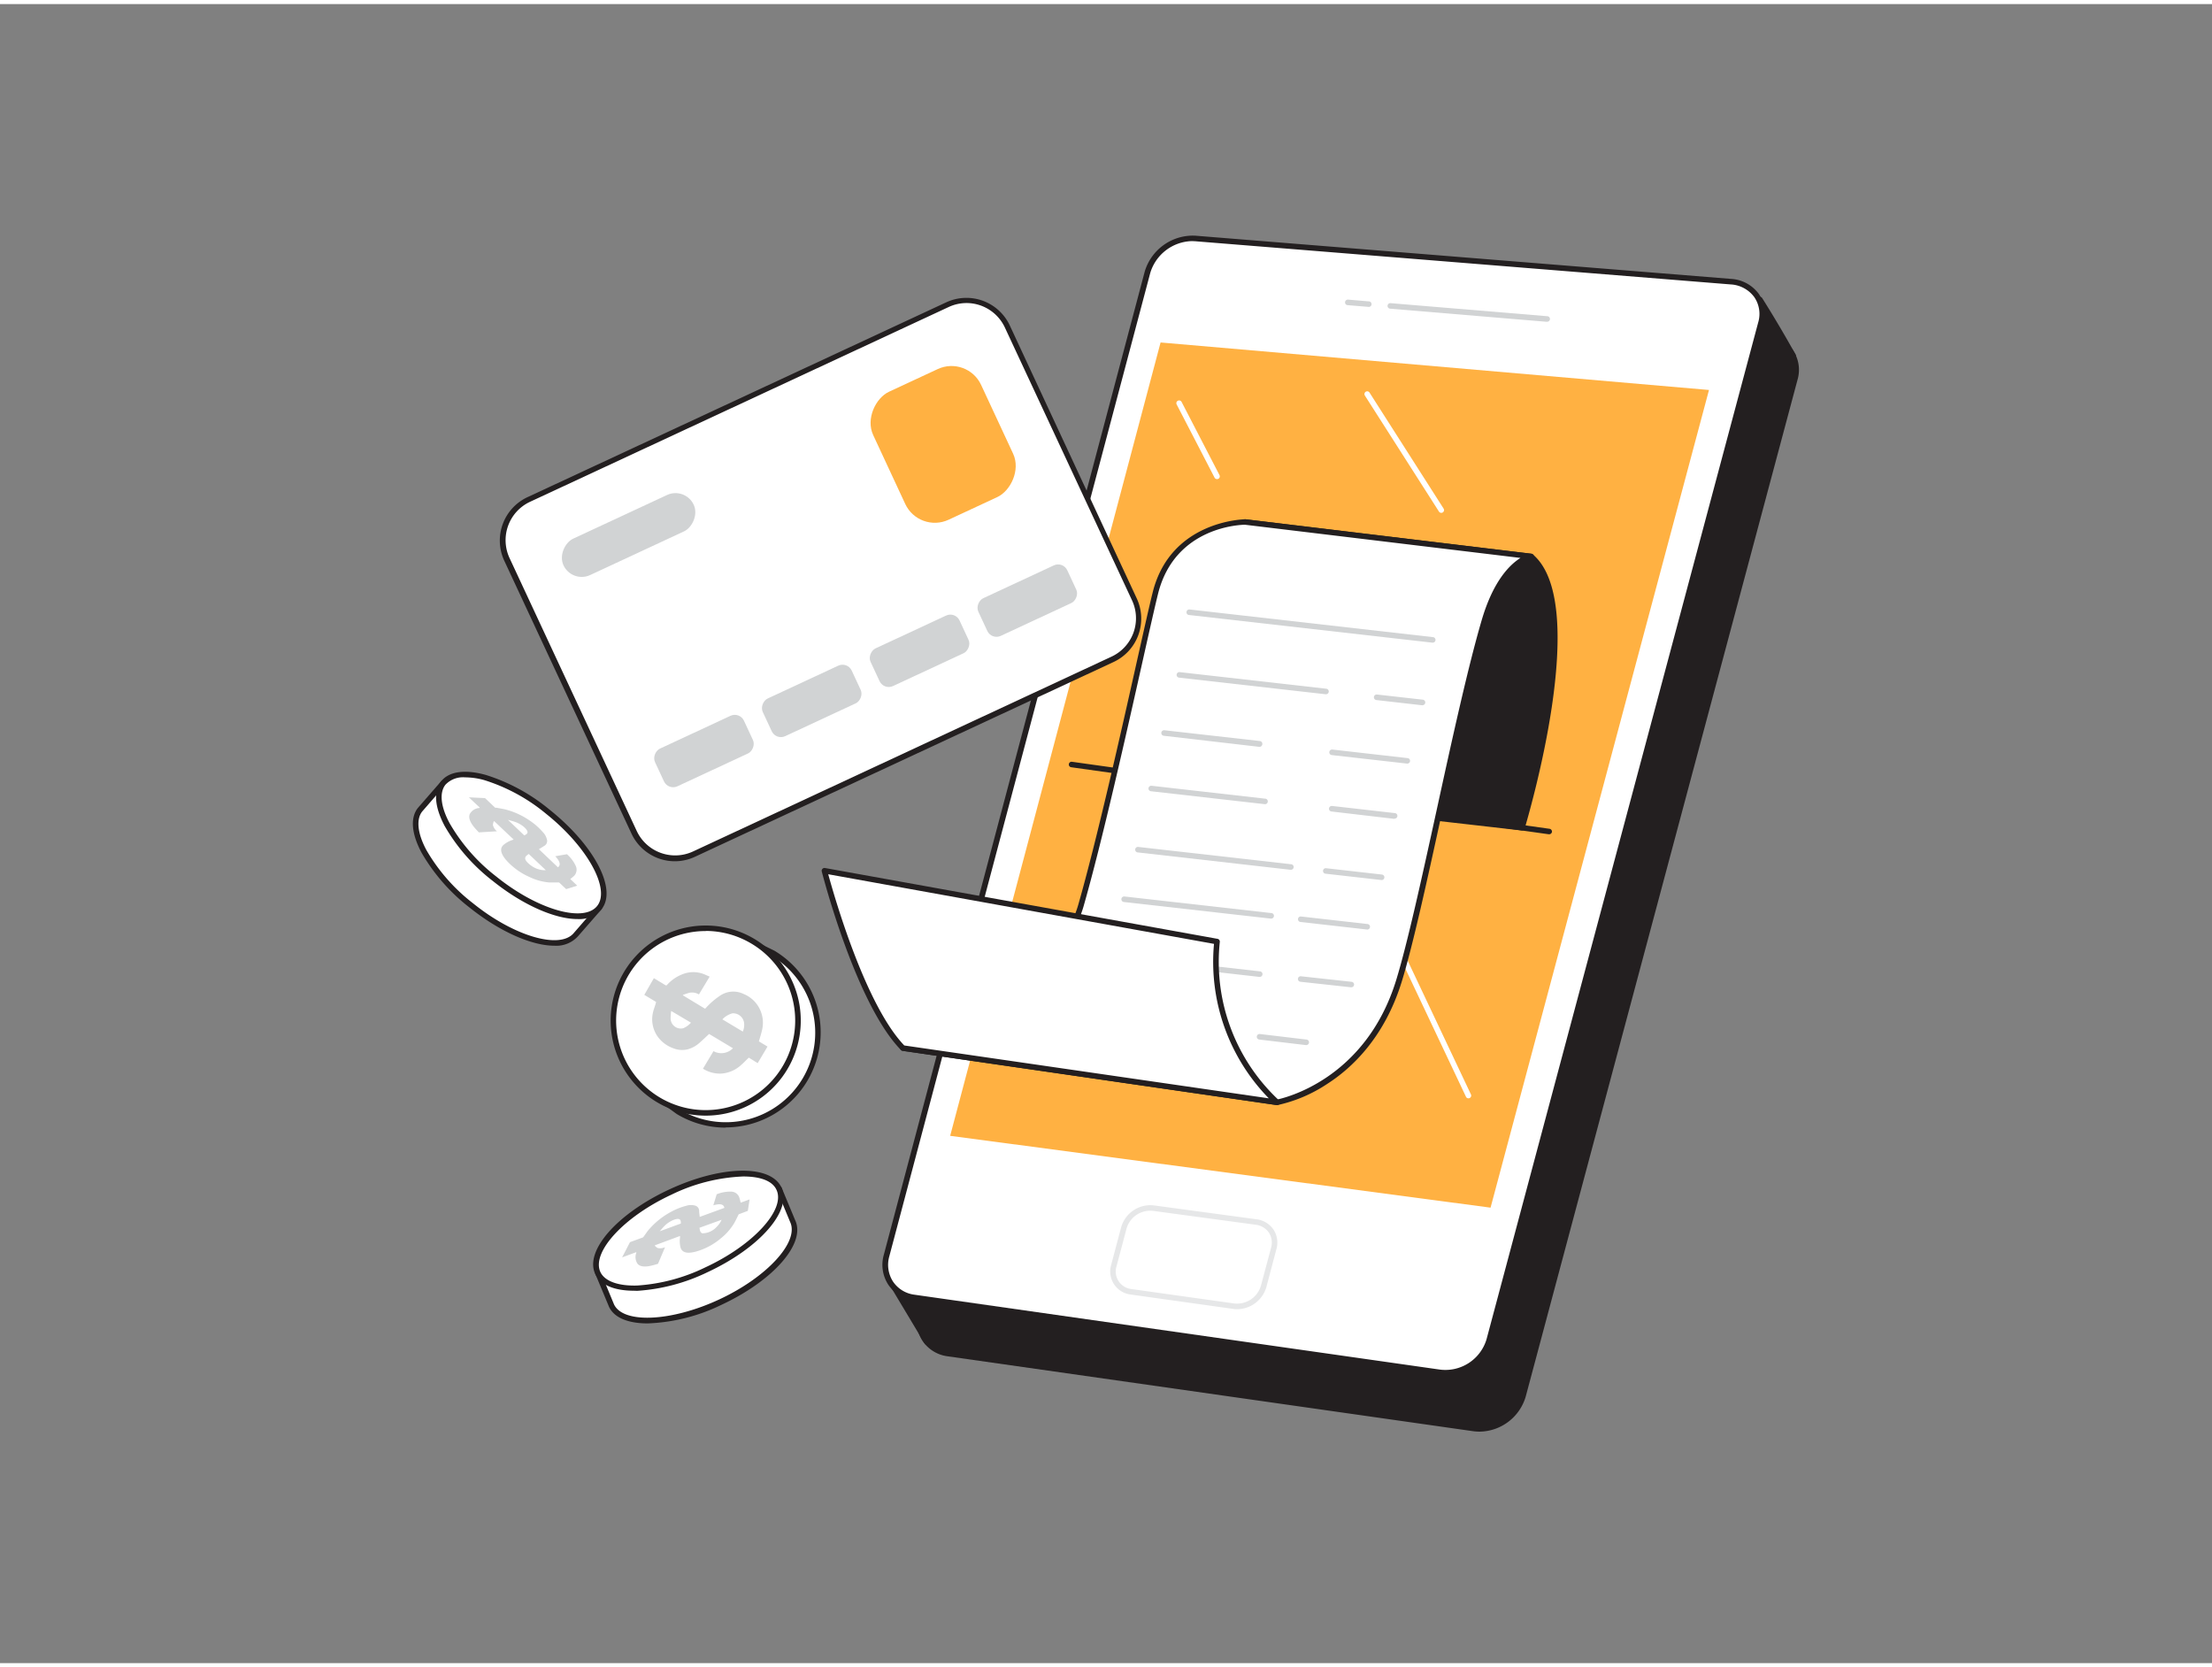 <svg xmlns="http://www.w3.org/2000/svg" viewBox="0 0 400 300" width="406" height="306" class="illustration styles_illustrationTablet__1DWOa"><rect x="0" y="0" width="400" height="300" fill="#808080" stroke="none"/><g id="_294_online_payment_flatline" data-name="#294_online_payment_flatline"><path d="M324.27,63.61s-2.32-4.28-6-10.19c0,0-11.82,8.83-11.73,8.34S324.27,63.61,324.27,63.61Z" fill="#231f20"></path><path d="M324.27,64.11h-.07c-6.22-.83-16.37-2.06-17.48-1.91-.29.12-.38.06-.48,0a.54.54,0,0,1-.23-.54c0-.14.06-.28.39-.36h0c.68-.27,7.44-5.22,11.53-8.28a.49.49,0,0,1,.39-.09.48.48,0,0,1,.33.22c3.69,5.86,6,10.18,6.06,10.22a.5.5,0,0,1-.44.74Zm-16-2.84c2.18.12,6.49.59,15.05,1.72-.83-1.49-2.7-4.76-5.26-8.84C312.72,58.15,309.87,60.22,308.3,61.27Z" fill="#231f20"></path><polygon points="167.65 241.96 161.75 232.12 169.92 224.74 167.65 241.96" fill="#231f20"></polygon><path d="M167.65,242.46a.52.52,0,0,1-.43-.24l-5.9-9.84a.5.5,0,0,1,.1-.63l8.16-7.38a.5.5,0,0,1,.57-.07.51.51,0,0,1,.26.51L168.15,242a.5.5,0,0,1-.4.43Zm-5.26-10.24,5,8.25,1.9-14.45Z" fill="#231f20"></path><path d="M171.48,244l95,13.53a8.26,8.26,0,0,0,9-5.83l49.16-183.9c1-3.81-1.43-7.16-5.46-7.49l-96.87-7.81a8.55,8.55,0,0,0-8.62,6.12L166.52,236.44A5.92,5.92,0,0,0,171.48,244Z" fill="#231f20"></path><path d="M267.53,258.14a9,9,0,0,1-1.15-.08l-95-13.54h0a6.45,6.45,0,0,1-4.57-2.81,6.6,6.6,0,0,1-.81-5.4L213.17,58.52A9.11,9.11,0,0,1,222.32,52l96.87,7.81a6.7,6.7,0,0,1,5,2.72,6.36,6.36,0,0,1,.86,5.4l-49.16,183.9A8.81,8.81,0,0,1,267.53,258.14Zm-96-14.61,95,13.54A7.77,7.77,0,0,0,275,251.6L324.12,67.71a5.34,5.34,0,0,0-.71-4.57,5.67,5.67,0,0,0-4.3-2.3L222.24,53a8,8,0,0,0-8.1,5.75L167,236.57a5.59,5.59,0,0,0,.67,4.59A5.5,5.5,0,0,0,171.55,243.53Z" fill="#231f20"></path><path d="M165.3,233.88l95,13.53a8.28,8.28,0,0,0,9-5.83l49.15-183.9c1-3.81-1.43-7.16-5.46-7.49L216.1,42.38a8.57,8.57,0,0,0-8.63,6.12L160.33,226.29A5.92,5.92,0,0,0,165.3,233.88Z" fill="#fff"></path><path d="M261.35,248a8.89,8.89,0,0,1-1.15-.08l-95-13.54a6.45,6.45,0,0,1-4.57-2.81,6.59,6.59,0,0,1-.81-5.4L207,48.38a9.09,9.09,0,0,1,9.15-6.5L313,49.69a6.71,6.71,0,0,1,5.05,2.72,6.4,6.4,0,0,1,.86,5.4l-49.16,183.9A8.81,8.81,0,0,1,261.35,248ZM215.52,42.86A8.08,8.08,0,0,0,208,48.63L160.82,226.42a5.59,5.59,0,0,0,.67,4.59,5.5,5.5,0,0,0,3.88,2.37h0l95,13.54a7.77,7.77,0,0,0,8.44-5.47L317.94,57.56a5.37,5.37,0,0,0-.71-4.57,5.67,5.67,0,0,0-4.31-2.3l-96.86-7.81Z" fill="#231f20"></path><polygon points="309.04 69.78 209.87 61.19 171.82 204.65 269.54 217.64 309.04 69.78" fill="#ffb142"></polygon><path d="M265.54,197.87a.49.49,0,0,1-.45-.29l-20-42.29a.5.5,0,0,1,.24-.67.5.5,0,0,1,.66.24l20,42.3a.49.49,0,0,1-.24.66A.54.54,0,0,1,265.54,197.87Z" fill="#fff"></path><path d="M204.55,232.81l18.54,2.61a5,5,0,0,0,5.41-3.56l1.84-6.91a3.72,3.72,0,0,0-3.2-4.75l-18.56-2.52a5,5,0,0,0-5.34,3.56l-1.83,6.85A3.69,3.69,0,0,0,204.55,232.81Z" fill="#fff"></path><path d="M223.71,236a4,4,0,0,1-.69-.05l-18.54-2.6h0a4.2,4.2,0,0,1-3.55-5.35l1.82-6.85a5.5,5.5,0,0,1,5.9-3.92l18.56,2.51a4.34,4.34,0,0,1,3.08,1.87,4.29,4.29,0,0,1,.53,3.51L229,232A5.54,5.54,0,0,1,223.71,236Zm-19.09-3.64,18.54,2.6a4.49,4.49,0,0,0,4.85-3.19l1.85-6.91a3.33,3.33,0,0,0-.4-2.7,3.38,3.38,0,0,0-2.38-1.43l-18.57-2.51a4.46,4.46,0,0,0-4.79,3.18l-1.82,6.86a3.19,3.19,0,0,0,2.72,4.1Z" fill="#e6e7e8"></path><path d="M279.7,57.45h0l-28.33-2.37a.5.5,0,1,1,.09-1l28.32,2.36a.5.5,0,0,1,0,1Z" fill="#d1d3d4"></path><path d="M247.44,54.75h0l-3.76-.31a.49.49,0,0,1-.45-.54.51.51,0,0,1,.54-.46l3.75.32a.5.5,0,0,1,0,1Z" fill="#d1d3d4"></path><path d="M275.26,148.94s12.18-40.16,1.62-49.06L225.2,93.66s-8.86,9.23-10.14,16.32-12,22.19-8,31.2Z" fill="#231f20"></path><path d="M275.26,149.44h-.05L207,141.67a.51.51,0,0,1-.4-.29c-2.77-6.26,1.28-15.29,4.54-22.55,1.61-3.58,3-6.68,3.4-8.94,1.29-7.16,9.9-16.2,10.27-16.58a.5.5,0,0,1,.42-.15l51.68,6.23a.54.54,0,0,1,.26.11c10.69,9-1,47.94-1.46,49.59A.5.5,0,0,1,275.26,149.44Zm-67.82-8.73,67.46,7.69c1.22-4.18,11.21-39.74,1.77-48l-51.28-6.18c-1.22,1.32-8.7,9.56-9.84,15.89-.43,2.38-1.84,5.53-3.47,9.17C209,126.21,205.07,134.86,207.44,140.71Z" fill="#231f20"></path><line x1="193.77" y1="137.5" x2="280.14" y2="149.62" fill="#fff"></line><path d="M280.14,150.12h-.07L193.7,138a.5.5,0,0,1-.42-.56.5.5,0,0,1,.56-.43l86.37,12.12a.51.51,0,0,1,.43.57A.51.51,0,0,1,280.14,150.12Z" fill="#231f20"></path><path d="M276.88,99.88s-5.24.72-8.45,11.62c-4.91,16.68-11.38,51.88-15.47,65.12-6,19.26-22,22-22,22l-67.65-9.81s27.53-9.54,32.18-25.76c4.89-17.09,11.66-49.38,13.49-56.59,3.23-12.77,16.25-12.77,16.25-12.77Z" fill="#fff"></path><path d="M230.93,199.09h-.07l-67.65-9.81a.51.51,0,0,1-.43-.45.5.5,0,0,1,.33-.52c.28-.09,27.35-9.65,31.87-25.43,3.39-11.85,7.74-31.23,10.61-44.06,1.29-5.75,2.31-10.3,2.87-12.51,3.29-13,16.61-13.15,16.74-13.15l51.74,6.23a.5.5,0,0,1,.44.49.51.51,0,0,1-.43.5c-.08,0-5,.91-8,11.26-2.49,8.44-5.36,21.6-8.15,34.33-2.72,12.47-5.3,24.25-7.32,30.8-3.12,10.09-9,15.62-13.46,18.48a26.32,26.32,0,0,1-9,3.84Zm-65.67-10.52,65.66,9.52c1.17-.24,16-3.55,21.56-21.62,2-6.51,4.59-18.27,7.31-30.71,2.78-12.75,5.67-25.93,8.16-34.4,2.11-7.15,5.09-10,7-11.21l-49.81-6c-.46,0-12.61.17-15.71,12.41-.55,2.19-1.57,6.73-2.86,12.48-2.88,12.84-7.23,32.24-10.63,44.12-2.45,8.53-11.17,15.18-18.06,19.25A93.48,93.48,0,0,1,165.26,188.57Z" fill="#231f20"></path><path d="M244.36,177.79h-.06l-9.15-1a.5.5,0,0,1-.44-.55.49.49,0,0,1,.55-.44l9.16,1a.5.5,0,0,1,.44.55A.51.51,0,0,1,244.36,177.79Z" fill="#d1d3d4"></path><path d="M227.77,175.91h-.06l-27.39-3.11a.5.5,0,0,1-.44-.55.49.49,0,0,1,.55-.44l27.4,3.1a.5.5,0,0,1-.06,1Z" fill="#d1d3d4"></path><path d="M236.18,188.24h-.06l-8.41-1a.5.5,0,1,1,.12-1l8.41,1a.5.5,0,0,1-.06,1Z" fill="#d1d3d4"></path><path d="M218.39,186.22h-.06l-26.19-3a.5.5,0,0,1,.11-1l26.2,3a.5.5,0,0,1,.44.55A.51.51,0,0,1,218.39,186.22Z" fill="#d1d3d4"></path><path d="M230.93,198.59a34.41,34.41,0,0,1-10.85-29.06l-71-12.81s6.09,23.77,14.19,32.06Z" fill="#fff"></path><path d="M230.93,199.09h-.07l-67.65-9.81a.54.54,0,0,1-.29-.15c-8.1-8.29-14.07-31.31-14.32-32.29a.49.49,0,0,1,.12-.46.5.5,0,0,1,.46-.16l71,12.81a.51.51,0,0,1,.4.55,34.21,34.21,0,0,0,10.68,28.63.49.49,0,0,1-.32.88Zm-67.41-10.78,65.92,9.56a35.32,35.32,0,0,1-9.91-27.93l-69.76-12.59C150.89,161.44,156.47,180.94,163.52,188.31Z" fill="#231f20"></path><path d="M259.05,115.47H259l-44-5a.49.49,0,0,1-.44-.56.5.5,0,0,1,.55-.44l44,5a.5.5,0,0,1-.05,1Z" fill="#d1d3d4"></path><path d="M257.21,126.79h-.06l-8.26-.94a.5.5,0,1,1,.12-1l8.25.93a.5.5,0,0,1-.05,1Z" fill="#d1d3d4"></path><path d="M239.7,124.8h0l-26.48-3a.5.5,0,0,1,.11-1l26.48,3a.5.5,0,0,1-.06,1Z" fill="#d1d3d4"></path><path d="M254.49,137.34h-.06l-13.61-1.54a.51.51,0,0,1-.44-.56.51.51,0,0,1,.56-.44l13.6,1.55a.49.49,0,0,1,.44.55A.5.5,0,0,1,254.49,137.34Z" fill="#d1d3d4"></path><path d="M227.77,134.31h-.06l-17.26-2a.5.5,0,1,1,.11-1l17.27,1.95a.51.51,0,0,1,.44.56A.51.51,0,0,1,227.77,134.31Z" fill="#d1d3d4"></path><path d="M252.17,147.33h-.06L240.76,146a.51.51,0,0,1-.44-.56.52.52,0,0,1,.56-.44l11.34,1.29a.5.5,0,0,1-.05,1Z" fill="#d1d3d4"></path><path d="M228.71,144.67h-.06l-20.53-2.33a.5.5,0,0,1-.44-.55.51.51,0,0,1,.56-.44l20.52,2.33a.5.5,0,0,1,0,1Z" fill="#d1d3d4"></path><path d="M249.76,158.39h0l-10.07-1.14a.5.5,0,0,1-.44-.55.49.49,0,0,1,.55-.44l10.07,1.14a.5.5,0,0,1-.06,1Z" fill="#d1d3d4"></path><path d="M233.41,156.54h-.06l-27.63-3.14a.5.5,0,0,1-.44-.55.49.49,0,0,1,.55-.44l27.63,3.13a.5.5,0,0,1-.05,1Z" fill="#d1d3d4"></path><path d="M247.22,167.34h-.06l-12-1.36a.5.5,0,0,1-.44-.55.49.49,0,0,1,.55-.44l12,1.36a.5.5,0,0,1-.06,1Z" fill="#d1d3d4"></path><path d="M229.79,165.37h0l-26.56-3a.5.5,0,0,1,.11-1l26.56,3a.5.5,0,0,1-.06,1Z" fill="#d1d3d4"></path><rect x="113.05" y="54.09" width="70.74" height="99.83" rx="8.16" transform="translate(116.72 282.44) rotate(-114.95)" fill="#fff"></rect><path d="M122.05,155a8.66,8.66,0,0,1-7.86-5l-23-49.34a8.66,8.66,0,0,1,4.2-11.5l75.72-35.23a8.66,8.66,0,0,1,11.5,4.2l22.95,49.34a8.65,8.65,0,0,1-4.19,11.5l-75.72,35.23A8.6,8.6,0,0,1,122.05,155ZM174.79,54.06a7.68,7.68,0,0,0-3.22.71L95.85,90a7.66,7.66,0,0,0-3.71,10.17h0l23,49.35a7.67,7.67,0,0,0,10.18,3.71L201,118a7.66,7.66,0,0,0,3.71-10.17l-23-49.35A7.67,7.67,0,0,0,174.79,54.06Z" fill="#231f20"></path><rect x="157.79" y="68.87" width="25.53" height="21.52" rx="5.9" transform="translate(170.3 267.85) rotate(-114.95)" fill="#ffb142"></rect><rect x="110.05" y="83.03" width="7.26" height="25.97" rx="3.63" transform="translate(74.57 239.58) rotate(-114.95)" fill="#d1d3d4"></rect><rect x="182.02" y="99" width="7.51" height="17.74" rx="1.83" transform="translate(166.33 321.81) rotate(-114.95)" fill="#d1d3d4"></rect><rect x="162.53" y="108.07" width="7.51" height="17.74" rx="1.83" transform="translate(130.4 317.04) rotate(-114.95)" fill="#d1d3d4"></rect><rect x="143.05" y="117.13" width="7.51" height="17.74" rx="1.83" transform="translate(94.47 312.26) rotate(-114.95)" fill="#d1d3d4"></rect><rect x="123.56" y="126.2" width="7.51" height="17.74" rx="1.83" transform="translate(58.54 307.48) rotate(-114.95)" fill="#d1d3d4"></rect><path d="M260.63,92a.49.49,0,0,1-.42-.23l-13.41-21a.5.5,0,0,1,.84-.54l13.41,21a.5.5,0,0,1-.15.69A.45.45,0,0,1,260.63,92Z" fill="#fff"></path><path d="M220.08,85.9a.51.51,0,0,1-.45-.27L212.78,72.4a.49.49,0,0,1,.21-.67.5.5,0,0,1,.68.21l6.85,13.23a.51.51,0,0,1-.21.68A.68.68,0,0,1,220.08,85.9Z" fill="#fff"></path><path d="M108.37,163.43l-4.19,4.81c-2.67,3.34-11.16,1-18.94-5.25S73.3,149,76,145.65l4.2-4.81Z" fill="#fff"></path><path d="M100.22,170.27c-4,0-9.77-2.47-15.3-6.89a34.11,34.11,0,0,1-8.68-9.91c-1.85-3.47-2.08-6.35-.66-8.13l4.21-4.83a.5.5,0,0,1,.69-.06L108.68,163a.47.47,0,0,1,.19.34.53.53,0,0,1-.12.38l-4.2,4.81A5.29,5.29,0,0,1,100.22,170.27Zm-20-28.74L76.35,146c-1.13,1.41-.85,4,.77,7a33,33,0,0,0,8.43,9.61c7.43,6,15.78,8.39,18.24,5.33l3.86-4.44Z" fill="#231f20"></path><ellipse cx="94.27" cy="152.13" rx="7.74" ry="18.07" transform="translate(-83.41 130.61) rotate(-51.31)" fill="#fff"></ellipse><path d="M104.41,165.45c-4,0-9.78-2.47-15.29-6.88a34,34,0,0,1-8.69-9.91c-1.85-3.47-2.08-6.35-.65-8.13h0c1.42-1.78,4.29-2.19,8.07-1.14a34,34,0,0,1,11.57,6.31c8.13,6.51,12.23,14.43,9.34,18A5.32,5.32,0,0,1,104.41,165.45ZM84.12,139.83a4.37,4.37,0,0,0-3.56,1.32h0c-1.15,1.43-.87,4,.76,7a33,33,0,0,0,8.42,9.61c7.43,6,15.79,8.39,18.24,5.33s-1.75-10.69-9.19-16.64a32.84,32.84,0,0,0-11.21-6.12A12.85,12.85,0,0,0,84.12,139.83Zm-4,1h0Z" fill="#231f20"></path><path d="M87.71,143.58l1.83,1.74.21,0c.59.11,1.15.19,1.75.34a13.84,13.84,0,0,1,4.4,2.06,11.57,11.57,0,0,1,2.25,2,2.82,2.82,0,0,1,.79,1.52,1,1,0,0,1-.56,1c-.29.2-.61.38-.93.58l3.44,3.27c.59-.42.33-1.13-.48-2l2.11-.36a6.36,6.36,0,0,1,1.54,2,1.63,1.63,0,0,1-.17,1.83c-.21.23-.5.43-.76.66l1.25,1.19-2,.63-1.28-1.21c-.62,0-1.2,0-1.84,0a10.34,10.34,0,0,1-3.55-1,12.26,12.26,0,0,1-4-2.84c-1.15-1.26-1.4-2.25-.69-2.92a4.71,4.71,0,0,1,1.62-.91l.24-.09-3.49-3.3-.1,0a2.89,2.89,0,0,0-.16.66,2.17,2.17,0,0,0,.73,1.15l-3.27.2c-.26-.28-.52-.55-.75-.82-.84-1-1.16-1.83-.9-2.48a2.14,2.14,0,0,1,1.72-1.11c.11,0,.11-.06,0-.17-.63-.58-1.25-1.17-1.87-1.76Zm7.9,10.1c-.31.25-.71.44-.63.91s1.17,1.45,2.18,1.79a4.16,4.16,0,0,0,1.55.24Zm-.8-3.35c.27-.15.54-.27.58-.54.07-.5-1-1.45-2.1-1.85-.47-.18-.92-.28-1.44-.43Z" fill="#d1d3d4"></path><path d="M140.88,214.17l2.45,5.89c1.8,3.88-4.07,10.43-13.11,14.65s-17.84,4.48-19.65.61l-2.45-5.9Z" fill="#fff"></path><path d="M117.13,238.57c-3.49,0-6.07-1-7-3l-2.46-5.91a.51.51,0,0,1,.25-.65l32.76-15.25a.48.48,0,0,1,.39,0,.51.51,0,0,1,.28.28l2.45,5.89c1.94,4.17-3.92,10.89-13.36,15.29A33.14,33.14,0,0,1,117.13,238.57Zm-8.36-8.9,2.26,5.45c1.65,3.54,10.34,3.15,19-.87s14.52-10.42,12.86-14l-2.25-5.43Z" fill="#231f20"></path><ellipse cx="124.5" cy="221.8" rx="18.07" ry="7.74" transform="translate(-82 73.29) rotate(-24.97)" fill="#fff"></ellipse><path d="M114.65,232.66c-3.6,0-6.07-1.06-7-3-2-4.18,3.91-10.91,13.35-15.3s18.36-4.56,20.31-.37-3.91,10.91-13.35,15.31a34.13,34.13,0,0,1-12.74,3.38ZM134.38,212a32.45,32.45,0,0,0-12.94,3.28c-8.63,4-14.52,10.42-12.87,14,.78,1.66,3.22,2.54,6.64,2.44a32.9,32.9,0,0,0,12.35-3.29c8.63-4,14.52-10.42,12.86-14C139.66,212.75,137.42,212,134.38,212Z" fill="#231f20"></path><path d="M113.92,223.88l2.37-.87.13-.17c.36-.48.67-1,1.08-1.42a13.88,13.88,0,0,1,3.8-3,11.59,11.59,0,0,1,2.8-1.12,2.77,2.77,0,0,1,1.71,0,1,1,0,0,1,.62.92c0,.35.07.72.1,1.09l4.46-1.63c-.12-.72-.86-.8-2-.46l.61-2a6.45,6.45,0,0,1,2.51-.48,1.6,1.6,0,0,1,1.56,1,8,8,0,0,1,.26,1l1.62-.59-.32,2.07-1.65.62c-.28.55-.52,1.08-.84,1.64a10.32,10.32,0,0,1-2.44,2.75,11.89,11.89,0,0,1-4.31,2.31c-1.64.48-2.63.26-2.92-.67a4.7,4.7,0,0,1-.1-1.85c0-.09,0-.18,0-.26l-4.5,1.67-.08.07a2.43,2.43,0,0,0,.52.43,2.11,2.11,0,0,0,1.35-.14l-1.27,3c-.37.11-.72.22-1.06.3-1.27.32-2.16.24-2.63-.29a2.13,2.13,0,0,1-.23-2c0-.1,0-.12-.16-.06l-2.41.89Zm12.56-2.6c.09.39.08.83.53,1a3.54,3.54,0,0,0,2.58-1.16,4.16,4.16,0,0,0,.9-1.29Zm-3.36-.77c0-.3,0-.61-.23-.76-.41-.28-1.73.25-2.59,1.06-.36.34-.65.7-1,1.1Z" fill="#d1d3d4"></path><path d="M116.93,177.37c-3.56,5.93.43,19.07.43,19.07l5.27,3.84a16.69,16.69,0,0,0,17.21-28.61L134,168.8S120.49,171.45,116.93,177.37Z" fill="#fff"></path><path d="M131.2,203.17a17.15,17.15,0,0,1-8.82-2.46l-5.32-3.86a.51.51,0,0,1-.18-.26c-.17-.55-4-13.43-.38-19.48h0c3.64-6,16.82-8.69,17.38-8.8a.56.56,0,0,1,.31,0l5.86,2.87a17.2,17.2,0,0,1-8.85,31.95Zm-13.41-7,5.14,3.73a16.19,16.19,0,0,0,22.18-5.56,16.2,16.2,0,0,0-5.53-22.21l-5.67-2.77c-1.53.32-13.35,3-16.55,8.3h0C114.16,183,117.36,194.64,117.79,196.14Zm-.86-18.77h0Z" fill="#231f20"></path><circle cx="127.6" cy="183.79" r="16.69" fill="#fff"></circle><path d="M127.57,201a17.19,17.19,0,1,1,8.89-31.93h0A17.19,17.19,0,0,1,127.57,201Zm.06-33.38a16.19,16.19,0,1,0,8.31,2.31A16.19,16.19,0,0,0,127.63,167.6Z" fill="#231f20"></path><path d="M118.24,176.14l2.08,1.26c.14.08.21.07.31-.05a7.28,7.28,0,0,1,3-2,5.24,5.24,0,0,1,3.7.08c.32.13.63.28,1,.43l-1.94,3.22a2.5,2.5,0,0,0-1.62-.32,11.73,11.73,0,0,0-1.27.41v.08l4,2.42.29-.3a13.32,13.32,0,0,1,2.33-2,4.25,4.25,0,0,1,4.37-.36,5.55,5.55,0,0,1,3,2.94,5.61,5.61,0,0,1,.34,3.45c-.15.72-.39,1.43-.6,2.17l1.56.94-1.78,3-1.6-1c-.53.5-1,1-1.51,1.44a5.88,5.88,0,0,1-3.57,1.45,5.73,5.73,0,0,1-3.21-.89l1.9-3.17a2.93,2.93,0,0,0,3.52-.53l-4.31-2.58c-.53.49-1.06,1-1.6,1.48a5.35,5.35,0,0,1-2.25,1.29,4.24,4.24,0,0,1-2.61-.18,5.92,5.92,0,0,1-2.64-1.85,5.39,5.39,0,0,1-1.09-4.44c.12-.63.37-1.24.55-1.85,0-.07,0-.14.08-.22l-2.16-1.3Zm16.08,9.66a3,3,0,0,0,.22-1.67,2,2,0,0,0-2.1-1.63,3.91,3.91,0,0,0-1.81,1.09Zm-12.95-3.73a9.68,9.68,0,0,0-.1,1.48,1.85,1.85,0,0,0,2.3,1.64,4,4,0,0,0,1.38-1Z" fill="#d1d3d4"></path></g></svg>